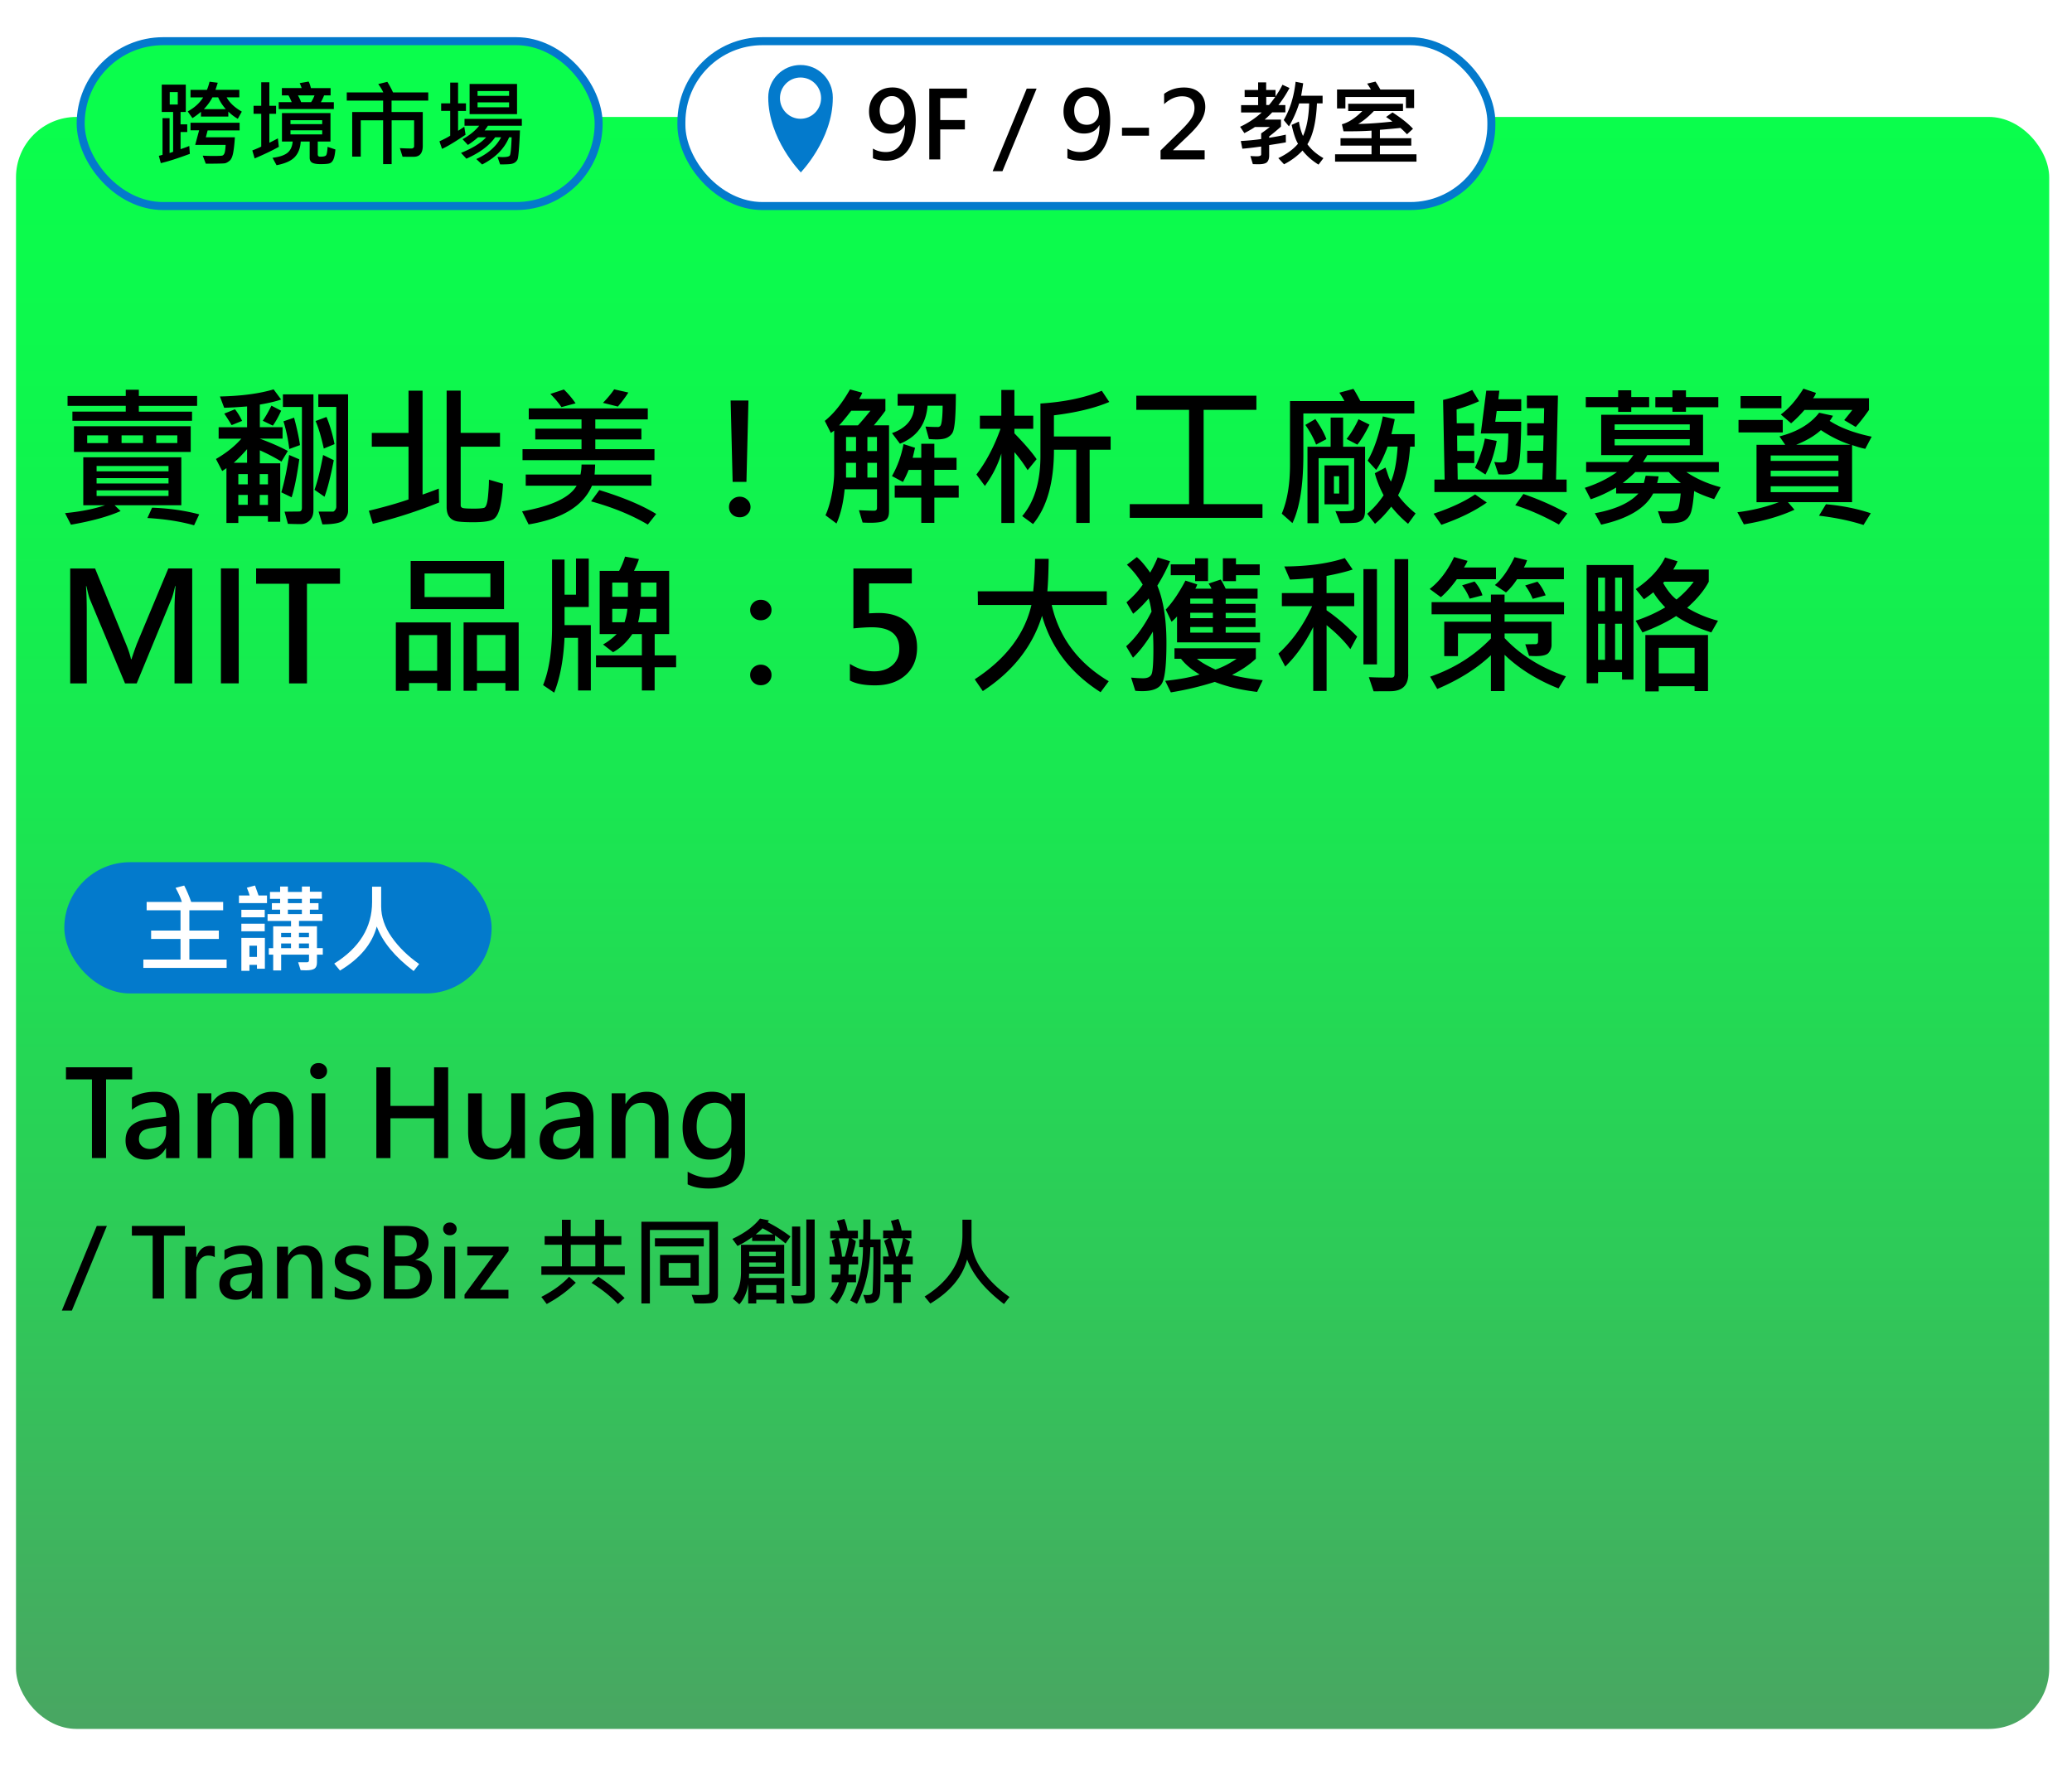 <svg id="_圖層_3" xmlns="http://www.w3.org/2000/svg" viewBox="0 0 518 441.31"><defs><linearGradient id="_未命名漸層_315" x1="254.15" y1="25.24" x2="254.15" y2="428.31" gradientUnits="userSpaceOnUse"><stop offset="0" stop-color="#0afe4c"/><stop offset=".18" stop-color="#0ef74d"/><stop offset=".43" stop-color="#1ae651"/><stop offset=".71" stop-color="#2eca58"/><stop offset="1" stop-color="#49a662"/></linearGradient><filter id="drop-shadow-5" filterUnits="userSpaceOnUse"><feOffset dx="4" dy="4"/><feGaussianBlur result="blur" stdDeviation="2"/><feFlood flood-color="#000" flood-opacity=".4"/><feComposite in2="blur" operator="in"/><feComposite in="SourceGraphic"/></filter><style>.cls-1{fill:#037acc}.cls-1,.cls-3,.cls-4{stroke-width:0}.cls-4{fill:#fff}</style></defs><g style="filter:url(#drop-shadow-5)"><rect y="25.24" width="508.3" height="403.07" rx="15.1" ry="15.1" style="fill:url(#_未命名漸層_315);stroke-width:0"/><rect x="166.35" y="6.3" width="202.49" height="41.22" rx="20.27" ry="20.27" style="fill:#fff;stroke:#037acc;stroke-miterlimit:10;stroke-width:2px"/><path class="cls-3" d="M214.23 33.15c.98.58 2.05.87 3.21.87 1.55 0 2.74-.59 3.57-1.76.83-1.17 1.25-2.82 1.25-4.94-.02 0-.04 0-.06-.01-.77 1.39-2.04 2.08-3.82 2.08-1.5 0-2.73-.52-3.69-1.57s-1.43-2.35-1.43-3.92c0-1.77.54-3.22 1.63-4.34 1.09-1.13 2.5-1.69 4.25-1.69 1.84 0 3.26.71 4.27 2.13 1.01 1.42 1.52 3.43 1.52 6.04 0 3.17-.64 5.65-1.91 7.45-1.27 1.79-3.09 2.69-5.47 2.69-1.27 0-2.38-.21-3.32-.62v-2.4Zm1.7-9.55c0 1.1.28 1.97.84 2.62.56.65 1.34.98 2.33.98.86 0 1.58-.3 2.15-.89.58-.59.86-1.32.86-2.18 0-1.14-.28-2.1-.85-2.9s-1.33-1.2-2.29-1.2c-.89 0-1.62.35-2.19 1.04-.57.69-.85 1.54-.85 2.54Zm21.81-3.08h-6.68v5.5h6.16v2.34h-6.16v7.51h-2.74V18.16h9.42v2.36Zm17.41-2.36-8.54 20.65h-2.45l8.52-20.65h2.47Zm7.7 14.99c.98.58 2.05.87 3.21.87 1.55 0 2.74-.59 3.57-1.76.83-1.17 1.25-2.82 1.25-4.94-.02 0-.04 0-.06-.01-.77 1.39-2.04 2.08-3.82 2.08-1.5 0-2.73-.52-3.69-1.57s-1.43-2.35-1.43-3.92c0-1.77.54-3.22 1.63-4.34 1.09-1.13 2.5-1.69 4.25-1.69 1.84 0 3.26.71 4.27 2.13 1.01 1.42 1.52 3.43 1.52 6.04 0 3.17-.64 5.65-1.91 7.45-1.27 1.79-3.09 2.69-5.47 2.69-1.27 0-2.38-.21-3.32-.62v-2.4Zm1.7-9.55c0 1.1.28 1.97.84 2.62.56.65 1.34.98 2.33.98.86 0 1.58-.3 2.15-.89.58-.59.86-1.32.86-2.18 0-1.14-.28-2.1-.85-2.9s-1.33-1.2-2.29-1.2c-.89 0-1.62.35-2.19 1.04-.57.69-.85 1.54-.85 2.54Zm18.7 6.33h-6.75v-1.99h6.75v1.99Zm13.9 5.94h-11.01v-2.24l5.13-5.05c1.14-1.12 1.99-2.09 2.53-2.9.54-.82.82-1.7.82-2.66 0-1.96-1.04-2.94-3.11-2.94-1.55 0-3.05.65-4.48 1.96v-2.58c1.44-1.05 3.09-1.58 4.96-1.58 1.62 0 2.92.43 3.88 1.3.96.87 1.45 2.05 1.45 3.55 0 1.08-.31 2.16-.91 3.23-.61 1.07-1.67 2.34-3.19 3.8l-3.93 3.75v.06h7.87v2.32Zm21.24-17.89c-.82 1.55-1.75 2.98-2.79 4.29h1.74v1.83h-3.3c-.37.42-.99 1.02-1.88 1.81h4.08v1.75a50.8 50.8 0 0 1-2.95 2.46v.33c1.5-.23 2.89-.49 4.16-.78l.02 1.92c-.72.15-2.11.37-4.18.69v2.6c0 .72-.17 1.27-.51 1.64-.34.37-1.07.55-2.18.55-.4 0-.86-.01-1.39-.03l-.61-2.03c.68.05 1.22.07 1.62.07.72 0 1.07-.16 1.07-.47v-1.97c-2.19.3-3.76.48-4.71.54l-.38-1.92c1.81-.1 3.5-.26 5.09-.49v-1.42c.81-.56 1.53-1.09 2.17-1.6h-3.73c-.53.39-1.41.9-2.64 1.54l-1.07-1.59c1.94-.89 3.75-2.08 5.41-3.58h-5.16v-1.83h4.26v-2.03h-3.37V18.5h3.37v-1.9h2.01v1.9h2.34v1.62c.79-1.17 1.37-2.15 1.73-2.93l1.76.81Zm-3.58 2.25h-2.25v2.03h.69c.4-.45.92-1.13 1.57-2.03Zm12.05 15.31-1.23 1.62c-1.65-1.02-2.98-2.2-4-3.52-1.27 1.36-2.8 2.5-4.62 3.44l-1.43-1.54c2.15-1.04 3.79-2.24 4.92-3.6-.59-.99-1.12-2.56-1.59-4.71l1.81-.83c.24 1.42.58 2.62 1.03 3.6.92-2.04 1.44-4.75 1.54-8.15h-2.5c-.62 1.99-1.47 3.9-2.55 5.74l-1.31-1.57c1.59-2.73 2.58-5.92 2.97-9.58l1.9.38c-.15 1.04-.32 2.08-.51 3.11h5.36v1.92h-1.41c-.21 4.6-1 8.01-2.39 10.21.96 1.34 2.3 2.5 4.02 3.49Zm23.26.87h-20.35v-1.83h9.11v-2.17h-7.75v-1.85h7.75v-1.9c-1.9.14-4.23.19-7 .17l-.4-1.76c1.64-.43 3.34-1.53 5.1-3.3h-3.53v-1.83h13.7v1.83h-7.28c-1.35 1.41-2.65 2.48-3.91 3.21 2.29-.02 5.14-.21 8.53-.58-.21-.21-.74-.59-1.57-1.15l1.61-1.14c2.3 1.49 4.01 2.86 5.12 4.09l-1.5 1.38a20.82 20.82 0 0 0-1.64-1.59c-1.68.18-3.39.33-5.13.47v2.1h7.84v1.85h-7.84v2.17h9.14v1.83Zm-.58-13.39h-2.06v-2.77h-15.13v2.86h-2.09v-4.73h8.48c-.37-.61-.69-1.1-.96-1.47l2.1-.51c.31.46.72 1.13 1.22 1.99h8.43v4.64Z"/><path class="cls-1" d="M204.2 20.34c0-4.47-3.61-8.09-8.07-8.09s-8.07 3.62-8.07 8.09c0 10.41 8.07 18.67 8.07 18.67v.17s8.07-8.26 8.07-18.67v-.17Z"/><ellipse class="cls-4" cx="196.13" cy="20.54" rx="5.14" ry="5.16"/><rect x="16.17" y="6.3" width="129.49" height="41.22" rx="20.61" ry="20.61" style="stroke:#037acc;stroke-miterlimit:10;stroke-width:2px;fill:#0afe4c"/><path class="cls-3" d="M43.46 34.47c-3.09 1.15-5.51 1.92-7.26 2.32l-.49-1.83c.26-.05.56-.14.92-.25v-9.16h1.76v8.71c.49-.15.79-.25.89-.31V24h-2.84v-6.84h6.01V24h-1.31v3.09h1.67v1.92h-1.67v4.29c.73-.24 1.46-.5 2.18-.8l.14 1.97Zm-3.02-12.34v-3.1h-2.01v3.1h2.01Zm16.02 1.77-1.01 1.81c-.85-.49-1.64-1.09-2.37-1.81v1.25h-6.84v-1.19c-.79.66-1.5 1.19-2.13 1.57l-1.18-1.67c1.7-.93 2.99-2.1 3.86-3.51h-3.16v-1.88h4.09c.22-.46.45-1.14.67-2.04l2.05.26c-.21.67-.4 1.26-.57 1.77h5.96v1.88h-3.17c.71 1.33 1.97 2.51 3.77 3.56Zm-.56 4.71h-7.99l-.45 1.71h7.26c-.08 1.36-.21 2.59-.39 3.69-.19 1.1-.5 1.83-.93 2.18s-.81.56-1.13.63c-.32.07-1.93.11-4.82.11l-.77-2.01c.81.05 1.65.08 2.54.08 1.33 0 2.1-.03 2.33-.09s.41-.24.55-.55.25-1.02.31-2.13H44.8l.98-3.64h-2.15v-1.9H55.9v1.9Zm-3.46-5.32c-.87-1.02-1.5-2-1.9-2.95h-1.43c-.51.99-1.22 1.97-2.14 2.95h5.46Zm13.27 9.43c-1.91 1.04-3.92 2-6.05 2.89l-.58-1.99c1.01-.4 1.76-.72 2.23-.96v-8.21h-1.92v-2h1.92v-5.88h2.03v5.88h1.68v2h-1.68v7.25c.72-.36 1.43-.72 2.13-1.1l.24 2.12Zm14.14.67c-.1 1.11-.26 1.92-.47 2.41-.21.5-.5.83-.85.99-.35.17-1.15.25-2.4.25-.94 0-1.62-.12-2.06-.35-.43-.23-.65-.65-.65-1.25v-4.05h-2.24c-.1 1.65-.6 2.94-1.5 3.89-.9.95-2.42 1.62-4.54 2.03l-1.01-1.85c1.76-.22 3.01-.65 3.76-1.27s1.17-1.56 1.28-2.8h-2.68v-7.12h12.13v7.12h-3.18v3.2c0 .4.21.59.63.59.77 0 1.25-.11 1.44-.34.19-.22.32-.93.39-2.12l1.94.65Zm-.4-10.12H65.68v-1.73h3.25c-.27-.66-.54-1.23-.81-1.69h-1.65v-1.83h4.94a8.4 8.4 0 0 0-.49-1.23l2.23-.4c.18.29.38.83.58 1.64h4.92v1.83h-1.63c-.2.53-.47 1.1-.8 1.69h3.24v1.73Zm-2.9 3.77v-.98h-7.93v.98h7.93Zm0 2.57v-1.03h-7.93v1.03h7.93Zm-1.92-9.76h-4.15c.27.44.54 1.01.8 1.69h2.5c.36-.56.64-1.12.85-1.69Zm28.42 1.3h-9.16v2.86h7.8v8.45c0 1.83-.75 2.74-2.24 2.74-1.34 0-2.28 0-2.81-.02l-.67-2.14c1.05.06 2.04.09 2.95.09.13 0 .26-.05.4-.15.14-.1.21-.22.21-.36v-6.53h-5.62v10.95h-2.13V26.09h-5.59v9.07h-2.14V24.01h7.73v-2.86h-9.09v-2.04h9.14c-.32-.69-.74-1.38-1.27-2.09l2.27-.56c.5.78.97 1.66 1.43 2.65h8.8v2.04Zm9.44 2.59h-1.97v4.96c.29-.16.81-.5 1.55-1.01l.32 2.01c-2.75 1.84-4.71 3.02-5.88 3.52l-.65-1.88c1.23-.57 2.13-1.04 2.69-1.41v-6.21h-2.26v-1.88h2.26v-5.19h1.97v5.19h1.97v1.88Zm13.96 3.7h-8.47c-.34.53-.62.91-.82 1.17h8.83c-.06 1.71-.15 3.27-.26 4.69-.11 1.42-.22 2.26-.33 2.52-.11.26-.29.5-.54.71-.25.21-.59.36-1.02.45-.43.09-1.37.13-2.81.13l-.65-1.88c.42.03.85.05 1.28.05.98 0 1.57-.12 1.78-.38.21-.26.37-1.79.47-4.58h-.63c-1.17 2.84-3.42 5.11-6.75 6.81l-1.45-1.36c2.96-1.36 5.02-3.18 6.2-5.45h-1.48c-1.48 2.09-3.88 3.88-7.2 5.36l-1.34-1.45c2.92-1.19 5.01-2.49 6.28-3.91h-2.01c-.91.78-1.77 1.42-2.56 1.92l-1.33-1.43c1.75-.97 3.13-2.09 4.16-3.37h-3.67v-1.71h14.33v1.71Zm-1.19-2.9H113.4v-7.55h11.86v7.55Zm-1.99-4.57v-1.21h-7.88v1.21h7.88Zm0 2.86V21.6h-7.88v1.23h7.88Z"/></g><path class="cls-3" d="M45.33 126.34H28.65l1.5 1.45c-3.08 1.37-7.22 2.51-12.41 3.41l-1.48-2.89c3.9-.38 7.23-1.04 10-1.97h-5.44v-12h24.51v12Zm3.95-24.86H34.71v1.45h13.3v2.28H18.1v-2.28h13.34v-1.45H16.89v-2.47h14.55v-1.56h3.27v1.56h14.57v2.47ZM47.68 113H18.49v-6.42h29.19V113Zm-20.67-2.21v-1.93H21.8v1.93h5.21Zm15.12 7.07v-1.34H24.15v1.34h17.98Zm0 3.04v-1.34H24.15v1.34h17.98Zm0 3.12v-1.41H24.15v1.41h17.98Zm-6.38-13.23v-1.93h-5.36v1.93h5.36Zm14.05 17.83-1.28 2.73c-3.39-.96-7.28-1.57-11.67-1.82l1.17-2.58c4.25.15 8.18.71 11.78 1.67Zm-5.47-17.83v-1.93h-5.27v1.93h5.27Zm27.63 1.98-1.6 2.65a46.81 46.81 0 0 0-5.4-2.82v3.25h5.1v14.62h-3.08v-1.41h-7.4v1.71h-2.97v-13.71c-.51.36-.86.6-1.06.72l-1.56-3.01c2.63-1.53 4.75-3.23 6.35-5.08h-5.68v-2.86h7.11v-5.2c-2.39.19-4.3.3-5.73.33l-1.06-2.82c5.42-.12 9.89-.72 13.42-1.78l1.89 2.54c-1.36.47-3.14.89-5.33 1.26v5.66h5.68v2.86h-5.71c2.66.98 5 2 7.03 3.08Zm-11.43-7.53-2.62 1.06c-.71-1.16-1.32-2.12-1.84-2.88l2.67-1.08c.63.77 1.22 1.73 1.78 2.89Zm1.24 10.48v-3.41c-1.1 1.26-2.21 2.4-3.34 3.41h3.34Zm.17 5.4v-2.58h-2.36v2.58h2.36Zm0 5.1v-2.47h-2.36v2.47h2.36Zm5.05-5.1v-2.58h-2.06v2.58h2.06Zm0 5.14v-2.5h-2.06v2.5h2.06Zm3.3-23.56c-.69 1.53-1.39 2.78-2.08 3.73l-2.52-1.22c.67-.95 1.39-2.21 2.17-3.77l2.43 1.26Zm4.53 12.15c-.57 4.14-1.21 7.31-1.91 9.5l-2.58-1.24c.79-2.71 1.44-5.83 1.95-9.35l2.54 1.09Zm3.53 12.86c0 .99-.31 1.79-.92 2.41-.61.62-1.38.93-2.31.93-.85 0-1.91-.02-3.15-.07l-.83-3.04 3.62-.04c.48 0 .72-.3.72-.91v-25.23h-4.75v-3.15h7.63v29.11Zm-3.34-16.42-2.69.98c-.28-2.39-.77-4.69-1.45-6.92l2.65-.91c.69 2.55 1.19 4.83 1.48 6.85Zm8.44 3.77c-.78 4.04-1.55 7.09-2.32 9.15l-2.5-1.74c.77-2.14 1.48-5.04 2.15-8.7l2.67 1.3Zm.19-4.01-2.69 1.11c-.67-3.02-1.35-5.31-2.06-6.88l2.73-1.02c.79 1.86 1.47 4.12 2.02 6.79Zm3.38 16.7c0 .82-.35 1.58-1.05 2.28-.7.71-2.49 1.07-5.37 1.09l-.95-3.19h3.58c.17 0 .36-.13.55-.4.19-.27.29-.53.29-.79v-24.99h-4.49V98.6h7.44v29.15Zm22.75-2.1c-5.46 2.2-10.98 3.98-16.57 5.33l-.98-3.27c3.82-.92 7.12-1.86 9.91-2.82V111.7h-9.18v-3.45h9.18V97.69h3.51v25.98c1.06-.36 2.42-.86 4.06-1.5l.07 3.49Zm15.98-4.68c-.09 2.05-.31 3.92-.67 5.58-.36 1.67-.93 2.76-1.71 3.27-.78.51-2.47.76-5.08.76-1.62 0-2.88-.06-3.79-.18-.9-.12-1.6-.47-2.1-1.07-.5-.59-.74-1.45-.74-2.56V97.68h3.51v10.56H125v3.45h-9.83v14.68c0 .28.14.49.42.62s1.26.19 2.96.19c1.09 0 1.89-.06 2.41-.18s.86-1.04 1.03-2.77c.17-1.73.25-3.16.25-4.29l3.51 1.02Zm37.11.47H148c-2.19 5.08-7.47 8.31-15.85 9.69l-1.63-3.27c7.37-1.3 11.92-3.44 13.64-6.42h-12.73v-2.78h13.69c.17-.8.26-1.64.26-2.5h3.41c-.04 1-.09 1.84-.15 2.5h14.21v2.78Zm.76-6.38h-32.99v-2.75h14.75v-2.43h-11.56v-2.69h11.56v-2.32h-13.19v-2.75h29.76v2.75h-13.12v2.32h11.52v2.69h-11.52v2.43h14.79v2.75Zm-19.72-14.21-3.53.95c-.83-1.19-1.76-2.29-2.78-3.3l3.38-1.11a22.15 22.15 0 0 1 2.93 3.47Zm20.15 27.67-2.1 2.65c-3.98-2.36-8.71-4.3-14.18-5.81l2.06-2.82c5.99 1.83 10.72 3.82 14.21 5.97Zm-6.96-30.37c-.71 1.13-1.58 2.29-2.62 3.51l-3.73-.93c1.2-1.24 2.13-2.36 2.8-3.38l3.54.8Zm27.85 26.05c.73 0 1.36.25 1.89.75.53.5.8 1.11.8 1.83s-.26 1.31-.78 1.81-1.16.75-1.91.75-1.41-.24-1.92-.73-.77-1.1-.77-1.83.26-1.34.79-1.84a2.7 2.7 0 0 1 1.9-.74Zm2.17-24.05-.5 20.35h-3.45l-.5-20.35h4.45Zm35.14 27.82c0 1.06-.33 1.79-.99 2.17-.66.38-1.88.58-3.66.58-.67 0-1.32-.02-1.95-.06l-.91-3.08c2.04.09 3.31.13 3.82.13.46 0 .69-.24.69-.72v-4.64h-8.09c-.33 3.43-1.01 6.28-2.04 8.55l-2.75-2.06c.63-1.36 1.15-3.08 1.56-5.15s.61-3.92.61-5.54v-10.48c-.41.31-.69.5-.83.58l-1.52-3.01c2.25-1.79 4.35-4.42 6.31-7.87l3.08.83c-.25.59-.51 1.11-.8 1.56h6.57v2.93c-.89 1.24-1.86 2.46-2.89 3.66h3.8v21.62Zm-4.64-25.27h-4.79c-1.34 1.72-2.35 2.94-3.04 3.66h4.71c.78-.83 1.82-2.05 3.12-3.66Zm-3.6 10.08v-3.51h-2.5v3.51h2.5Zm0 6.64v-3.69h-2.5v3.69h2.5Zm5.23-6.64v-3.51h-2.39v3.51h2.39Zm0 6.64v-3.69h-2.39v3.69h2.39Zm19.72-20.93c0 2.71-.07 4.88-.2 6.52-.14 1.64-.35 2.71-.64 3.21-.29.5-.73.9-1.32 1.2-.59.3-1.46.45-2.61.45-.63 0-1.28-.03-1.95-.09l-.87-3.12c.99.07 2.03.11 3.12.11.21 0 .41-.09.59-.27s.33-.76.43-1.74c.1-.98.15-2.09.15-3.31h-3.77c-.38 4.64-2.68 7.81-6.9 9.5L223 108.3c3.62-1.27 5.49-3.56 5.58-6.85h-4.17V98.5h14.55Zm.72 25.94h-6.09v6.31h-3.27v-6.31h-6.64v-3.02h6.64v-3.92h-3.15c-.4.98-.87 1.99-1.43 3.02l-2.75-1.47c1.39-2.44 2.35-5.1 2.89-8l2.88.93-.59 2.5h2.15v-3.51h3.27v3.51h5.55v3.01h-5.55v3.92h6.09v3.02Zm19.48-9.62-2.25 2.75c-1.08-1.72-2.18-3.22-3.3-4.49v17.7h-3.27V113.4c-.89 2.89-2.26 5.6-4.12 8.11l-2.12-2.86c2.41-3.13 4.42-6.94 6.03-11.43h-5.16v-3.27h5.36v-6.44h3.27v6.44h4.71v3.27h-4.71v1.13c2.62 2.7 4.47 4.85 5.55 6.46Zm18.5-2.36h-5.25v18.31h-3.34v-18.31h-5.58c0 8.18-1.74 14.37-5.23 18.59l-2.71-1.99c3.04-3.57 4.56-8.59 4.56-15.05v-13.1c5.99-.38 11.1-1.45 15.34-3.19l1.87 2.8c-3.6 1.53-8.21 2.65-13.84 3.34v5.29h14.18v3.3Zm37.96 17.04h-33.18v-3.43h14.83v-23.58h-13.19v-3.54h30.02v3.54h-13.19v23.58h14.71v3.43Zm37.96-26.11h-27.74v10.33c0 7.61-.91 13.3-2.73 17.09l-2.67-2.36c1.37-3.23 2.06-7.3 2.06-12.23v-15.92h13.6c-.22-.49-.64-1.19-1.26-2.1l3.51-.95c.38.53.96 1.55 1.74 3.04h13.49v3.08Zm-21.97 6.42-2.58 1.37c-.67-1.67-1.56-3.31-2.69-4.92l2.5-1.47c1.27 1.84 2.2 3.51 2.76 5.01Zm9.65 17.91c0 1.08-.23 1.82-.68 2.24-.45.41-.97.66-1.55.74-.58.08-1.9.12-3.95.12l-1.22-3.02c.74.04 1.39.06 1.93.06 1.09 0 1.82-.06 2.19-.17s.56-.35.56-.72v-12.39h-8.89v16.25h-2.78v-19.11h5.79v-7.29h3.12v7.29h5.49v16.01Zm-4.1-1.61h-6.03v-9.72h6.03v9.72Zm-2.36-2.69v-4.32h-1.32v4.32h1.32Zm7.57-17.22c-1.11 2.25-2.13 3.92-3.04 4.99l-2.69-1.41c1.1-1.37 2.1-3.02 2.99-4.94l2.75 1.35Zm11.54 22.19-1.89 2.6a29.49 29.49 0 0 1-4.21-4.3c-1.35 1.74-2.7 3.18-4.06 4.3l-1.95-2.52c1.53-1.27 2.9-2.81 4.1-4.62-1.04-2-1.77-3.84-2.19-5.51l2.65-1.41c.12.27.32.82.58 1.65.27.83.53 1.44.79 1.84.89-2.03 1.45-4.94 1.67-8.74h-2.5c-.94 2.52-1.89 4.47-2.86 5.83l-2.13-2.32c1.53-2.57 2.8-6.26 3.8-11.06l2.97.69c-.05.41-.33 1.66-.83 3.75h5.81v3.12h-1.13c-.33 5-1.34 9.05-3.01 12.17 1.09 1.53 2.55 3.05 4.4 4.55Zm17.8-2.73c-2.98 2.12-6.77 3.98-11.36 5.58l-1.95-2.78c4.22-1.4 7.68-3.01 10.37-4.82l2.93 2.02Zm19.95-2.62H358.6v-3.12h2.56l-.39-19.91c2.5-.57 4.93-1.4 7.29-2.49l1.71 2.82c-1.61.74-3.48 1.43-5.62 2.06l.04 3.45h4.34v3.08h-4.25l.04 3.84h4.25v3.02h-4.21l.07 4.12h21.15l.17-4.12h-3.95v-3.06h3.99l.11-3.84h-4.1v-3.04h4.17l.07-3.77h-4.32v-3.15h7.77l-.48 20.99h2.65v3.12Zm-17.48-12.78c-.58 3.19-1.52 5.99-2.82 8.41l-2.62-1.71c1.22-2.54 2.05-4.97 2.47-7.29l2.97.59Zm6.12-7.48h-6.12l-.37 2.69h6.49c0 2.12-.07 4.45-.2 7.01-.14 2.56-.39 4.12-.76 4.69s-.84.97-1.4 1.22c-.56.25-1.67.33-3.33.24l-1.04-3.12c.49.09 1.01.13 1.56.13.62 0 1.01-.06 1.18-.18s.28-.25.33-.4.14-.97.26-2.46.18-2.89.18-4.2h-6.88l1.37-10.71h3.27l-.26 2.15h5.73v2.93Zm11.54 25.61-2.12 2.78c-3.64-2.05-7.27-3.66-10.91-4.82l2.04-2.82c3.91 1.35 7.57 2.97 10.98 4.86Zm38.32-6.54-1.63 2.97c-2.08-.68-3.74-1.35-4.99-2.02-.22 2.76-.51 4.59-.85 5.48-.35.9-.89 1.55-1.64 1.96-.75.41-1.97.61-3.66.61-.69 0-1.32-.02-1.89-.07l-1.02-2.95c.92.05 1.72.07 2.41.07 1.39 0 2.23-.19 2.53-.57.3-.38.55-1.69.75-3.92h-6.88c-1.95 3.7-6.28 6.3-12.99 7.79l-1.6-2.86c5.11-.93 8.75-2.57 10.91-4.94h-5.58v-1.48c-2.2 1.29-4.32 2.26-6.35 2.93l-1.48-2.86c3.09-.99 5.78-2.31 8.05-3.95h-7.72v-2.5h10.45c.48-.52.94-1.1 1.37-1.74h-8.05v-10.08h25.46v10.08h-13.93c-.33.61-.69 1.19-1.08 1.74h18.96v2.5h-8.13c2.46 1.67 5.33 2.94 8.59 3.8Zm-17.87-20.02h-4.47v1.17h-3.28v-1.17h-8.09v-2.54h8.09v-1.69h3.28v1.69h4.47v2.54Zm10.15 5.7v-1.41h-18.78v1.41h18.78Zm0 3.84v-1.56h-18.78v1.56h18.78Zm-2.21 9.43c-1.22-.95-2.23-1.87-3.01-2.75h-8.39c-.8.8-1.86 1.72-3.15 2.75h5.29l.45-1.84 3.23.17c-.06.51-.19 1.06-.37 1.67h5.96Zm9.35-18.96h-8.09v1.13h-3.38v-1.13h-4.27v-2.54h4.27V97.6h3.38v1.69h8.09v2.54Zm38.34 7.36-1.6 3.04c-.98-.2-2.08-.51-3.3-.95v14.29h-16.03l1.63 1.89c-3.58 1.65-7.79 2.86-12.65 3.66l-1.63-3.04a44.76 44.76 0 0 0 10.37-2.5h-5.58v-14.36h7.18l-1.45-2.1c4.44-1.13 7.75-3.1 9.93-5.92l3.45.76c-.37.68-.65 1.11-.83 1.28 2.7 1.74 6.2 3.06 10.52 3.95Zm-22.23-1.06h-11.06v-3.12h11.06v3.12Zm-.33-6.05h-10.22v-3.04h10.22v3.04Zm14.25 13.16v-1.34h-16.94v1.34h16.94Zm0 3.88v-1.41h-16.94v1.41h16.94Zm0 3.95v-1.48h-16.94v1.48h16.94Zm7.64-20.56c-1.18 1.68-2.28 3.1-3.32 4.25l-2.88-1.71c.32-.37 1-1.22 2.04-2.54h-11.97c-1.16 1.34-2.28 2.45-3.34 3.34l-2.58-2.21c1.97-1.42 3.85-3.57 5.66-6.46l3.12 1.06c-.11.43-.35.88-.72 1.34h13.99v2.93Zm-4.6 8.7c-2.55-.83-5.02-2.05-7.42-3.66-1.58 1.44-3.64 2.65-6.18 3.66h13.6Zm5.05 17.13-1.82 2.93c-3.32-1.06-7.03-1.84-11.13-2.32l1.74-2.86c4.01.35 7.74 1.09 11.21 2.25ZM43.63 170.88v-18.55c0-1.62.09-3.54.26-5.77h-.11c-.37 1.6-.66 2.64-.87 3.14l-8.74 21.19h-2.91l-8.78-21.02c-.22-.53-.51-1.63-.87-3.3h-.11c.12 1.73.19 3.82.19 6.27v18.05h-4.14v-28.74h6.22l7.77 18.98c.61 1.48 1.01 2.72 1.21 3.69h.13c.23-.78.67-2.03 1.3-3.75l7.9-18.93h5.97v28.74h-4.42Zm16.05-25.11v25.1h-4.45v-28.74h4.45v3.64Zm25.32.19h-8.26v24.92h-4.47v-24.92h-8.24v-3.82H85v3.82Zm27.67 26.77h-3.38v-1.93h-7.03v1.93h-3.3v-17.09h13.71v17.09Zm-3.38-5.01v-8.92h-7.03v8.92h7.03Zm16.72-15.42h-23.34v-12.02h23.34v12.02Zm-3.41-3.01v-5.9h-16.46v5.9h16.46Zm7.07 23.43h-3.32v-1.93h-7.11v1.93h-3.34v-17.09h13.77v17.09Zm-3.32-4.97v-8.96h-7.11v8.96h7.11Zm21.35 4.91h-3.19v-13.17h-3.38c-.25 5.43-1.11 10-2.58 13.71l-2.78-1.89c1.5-3.67 2.25-8.59 2.25-14.75v-16.64h3.12v8.78H144v-9.04h3.19v12.12h-6.05v4.53h6.57v16.37Zm21.32-5.81h-5.36v5.81h-3.19v-5.81H149v-2.97h11.47v-5.33h-2.39c-1.47 2.1-3.08 3.61-4.82 4.53l-2.5-1.93c1.15-.63 2.29-1.5 3.41-2.6h-4.25v-15.81h4.86c.62-1.15 1.11-2.34 1.48-3.56l3.47.61c-.22.74-.63 1.73-1.22 2.95h8.78v15.81h-3.62v5.33h5.36v2.97Zm-12.04-17.63v-3.54h-3.92v3.54h3.92Zm-.15 3.02h-3.77v3.36h3.08c.43-1.39.66-2.5.69-3.36Zm7.29 3.36v-3.36h-4.06c-.07 1.2-.25 2.32-.54 3.36h4.6Zm0-6.38v-3.54h-3.88v3.54h3.88Zm26.07.76c.77 0 1.41.25 1.92.74.51.5.77 1.09.77 1.8s-.26 1.34-.79 1.84-1.16.74-1.9.74-1.34-.25-1.86-.74c-.53-.49-.79-1.11-.79-1.84s.26-1.3.77-1.8c.51-.49 1.14-.74 1.88-.74Zm0 16.22c.74 0 1.38.25 1.9.74.53.5.79 1.11.79 1.84s-.26 1.34-.77 1.83-1.15.73-1.92.73-1.37-.25-1.88-.74c-.51-.49-.77-1.1-.77-1.82s.26-1.34.79-1.84c.53-.49 1.15-.74 1.86-.74Zm22.28-.2c1.98 1.25 4.01 1.87 6.09 1.87 1.86 0 3.36-.51 4.53-1.52 1.16-1.01 1.74-2.39 1.74-4.12 0-3.59-2.3-5.38-6.9-5.38-1.09 0-2.62.09-4.58.28v-14.99h14.6v3.75h-10.69v7.48c1.08-.06 1.89-.09 2.43-.09 2.94 0 5.28.76 7 2.28 1.72 1.52 2.58 3.64 2.58 6.35 0 2.88-.95 5.18-2.86 6.89s-4.45 2.57-7.63 2.57c-2.72 0-4.82-.4-6.31-1.21V166Zm64.72 4.34-2.04 2.75c-7.51-4.79-12.39-11.16-14.64-19.11-2.36 7.64-7.3 13.92-14.81 18.83l-2.02-2.95c7.76-5.06 12.48-11.26 14.18-18.59h-13.38l-.04-3.41h13.86c.27-2.66.43-5.37.46-8.13h3.41c-.04 3.3-.15 6.01-.33 8.13h14.86v3.41h-13.77c1.86 8.16 6.61 14.52 14.25 19.07Zm15.33-30.02c-.85 2.02-1.92 4.06-3.19 6.12 1.52 3.65 2.28 8.42 2.28 14.32 0 5.21-.34 8.52-1.03 9.94s-2.36 2.12-5.02 2.12c-.63 0-1.21-.03-1.74-.09l-1.04-3.3c1.11.11 2.11.17 2.99.17 1.08 0 1.77-.32 2.1-.97.32-.65.48-2.76.48-6.32 0-1.37-.04-2.83-.13-4.38-1.55 2.65-3.2 4.82-4.97 6.53l-1.71-2.86c2.35-2.08 4.47-4.97 6.35-8.67-.21-1.36-.45-2.46-.72-3.3-1.27 1.52-2.57 2.8-3.88 3.84l-1.67-2.86c1.78-1.55 3.14-3.02 4.06-4.43a23.786 23.786 0 0 0-3.95-4.97l2.47-1.91c.92.73 2.03 2.02 3.34 3.88.69-1.19 1.32-2.46 1.87-3.8l3.12.95Zm23.17 29.76-1.41 2.93c-4.01-.47-7.54-1.31-10.59-2.5a75.07 75.07 0 0 1-10.98 2.62l-1.41-2.89c3.59-.37 6.45-.9 8.59-1.6-2-1.2-3.55-2.5-4.64-3.92h-1.63v-2.62h20.34v2.62c-1.69 1.56-3.67 2.9-5.94 4.03 1.65.51 4.21.95 7.68 1.34Zm-.69-9.46h-20.74v-6.49c-.37.45-.83.89-1.37 1.34l-1.45-3.04c1.71-1.82 3.35-4.24 4.92-7.25l2.95.95c-.12.41-.28.76-.48 1.06h4.03c-.12-.35-.37-.77-.72-1.26l3.04-1.02c.41.63.82 1.39 1.24 2.28h7.98v2.5h-7.98v1.3h7.46v2.25h-7.46v1.35h7.46v2.21h-7.46v1.41h8.59v2.43Zm-12.99-21.02v5.71h-3.23v-1.48h-6.09v-2.71h6.09v-1.52h3.23Zm1.21 11.37v-1.3h-5.66v1.3h5.66Zm0 3.6v-1.35h-5.66v1.35h5.66Zm0 3.62v-1.41h-5.66v1.41h5.66Zm5.94 6.53h-9.93c.98.84 2.52 1.74 4.64 2.71 1.69-.56 3.46-1.46 5.29-2.71Zm5.77-20.89h-5.94v1.48h-3.27v-5.71h3.27v1.52h5.94v2.71Zm24.37 15.34-1.71 3.15c-1.5-2.02-3.48-4.01-5.94-5.99v16.44h-3.34v-15.99c-2.03 4.06-4.36 7.35-7 9.89l-1.71-3.23c3.49-3.18 6.3-7.13 8.44-11.86h-7.57v-3.28h7.83v-3.79c-1.6.19-3.53.32-5.81.41l-1.41-3.27c5.95-.04 10.99-.74 15.12-2.1l1.97 2.86c-1.66.56-3.83 1.09-6.53 1.6v4.29h6.92v3.28h-6.92v1.02c2.52 1.73 5.07 3.92 7.64 6.57Zm4.94 6.96h-3.38v-23.82h3.38v23.82Zm7.83 2.54c-.05 2.73-1.51 4.12-4.38 4.17l-4.29.02-1.19-3.54c1.22.07 3.13.11 5.71.11.48 0 .72-.28.72-.83v-28.8h3.41v28.87Zm21.92-23.83h-9.78c-1.22 1.73-2.55 3.23-3.99 4.49l-2.8-2.06c2.4-1.83 4.43-4.49 6.1-7.98l3.36.95c-.07.27-.37.83-.89 1.67h8v2.93Zm17.48 24.29-1.84 3.01c-5.31-2.09-9.8-4.89-13.49-8.41v9.07h-3.41v-8.96c-3.48 3.3-7.95 6.12-13.42 8.44l-1.78-3.08c5.94-2.02 11-5.2 15.2-9.54v-1.26h-8.24v5.66h-3.43v-8.61h11.67v-1.84H357.9v-3.04h14.83v-1.89h3.41v1.89H391v3.04h-14.86v1.84h11.75v5.81c0 .69-.23 1.33-.69 1.92-.46.59-1.52.88-3.19.88-.52 0-1.1-.02-1.74-.07l-.95-2.88 2.62-.04c.38 0 .58-.27.58-.8v-1.87h-8.37v1.15c3.96 4.24 9.07 7.43 15.33 9.57Zm-20.87-20.26-3.19.83c-.46-1.19-1.09-2.3-1.89-3.34l3.12-.95c.98 1.14 1.63 2.29 1.97 3.45Zm20.37-4.03h-11.71c-.79 1.25-1.71 2.35-2.76 3.3l-2.78-1.86c1.72-1.4 3.35-3.72 4.9-6.96l3.15.76c-.2.62-.46 1.22-.8 1.82h10v2.93Zm-4.56 4.03-3.23.87c-.57-1.34-1.2-2.45-1.89-3.34l3.08-.95c.82.93 1.5 2.07 2.04 3.41Zm21.96 21.06h-2.86v-1.87h-5.99v2.78h-2.86v-29.56h11.71v28.65Zm-7.11-17.11v-8.39h-1.74v8.39h1.74Zm0 12.17v-9.02h-1.74v9.02h1.74Zm4.25-12.17v-8.39h-1.74v8.39h1.74Zm0 12.17v-9.02h-1.74v9.02h1.74Zm23.99-9.78-1.67 2.93c-3.81-1.25-6.74-2.62-8.79-4.1-2.31 1.5-5.12 2.86-8.42 4.1l-1.71-2.93a36.64 36.64 0 0 0 7.4-3.34c-1.35-1.41-2.34-2.67-2.97-3.77-.75.61-1.54 1.19-2.36 1.74l-2.04-2.54c3.51-2.4 5.96-5.03 7.33-7.9l3.12.95c-.36.8-.72 1.49-1.09 2.06h8.89v3.04c-1.1 2.13-2.9 4.3-5.4 6.53 2.42 1.46 5 2.54 7.72 3.23ZM427 172.8h-3.36v-1.21h-8.96v1.3h-3.34v-14.1H427v14.01Zm-3.36-4.43v-6.38h-8.96v6.38h8.96Zm-.22-22.92h-7.33l-.32.3c1.05 1.87 2.17 3.25 3.36 4.16 1.71-1.4 3.14-2.88 4.29-4.45ZM33.04 269.9h-6.52v19.67h-3.53V269.9h-6.5v-3.02h16.55v3.02Zm-.06 4.56c1.65-.98 3.56-1.46 5.73-1.46 4.09 0 6.14 2.11 6.14 6.34v10.24h-3.34v-2.46h-.07c-1.1 1.89-2.74 2.84-4.92 2.84-1.59 0-2.84-.43-3.76-1.29s-1.37-2.02-1.37-3.47c0-3.05 1.81-4.82 5.43-5.33l4.7-.64c0-2.41-1.06-3.62-3.18-3.62-1.94 0-3.73.63-5.36 1.89v-3.03Zm4.97 7.59c-1.17.16-2 .45-2.48.89s-.73 1.08-.73 1.93c0 .71.26 1.3.78 1.75s1.18.68 1.99.68c1.15 0 2.11-.41 2.87-1.22s1.14-1.84 1.14-3.08v-1.44l-3.57.48Zm35.42 7.53h-3.44v-9.29c0-1.6-.26-2.76-.78-3.47s-1.34-1.07-2.48-1.07c-.98 0-1.82.45-2.52 1.35s-1.05 2-1.05 3.3v9.18h-3.43v-9.52c0-2.87-1.1-4.31-3.3-4.31-1.02 0-1.86.43-2.53 1.3s-1 1.99-1 3.37v9.16H49.4v-16.2h3.44v2.55h.07c1.16-1.95 2.86-2.93 5.1-2.93s3.81 1.08 4.61 3.24c1.21-2.16 3.02-3.24 5.42-3.24 3.54 0 5.32 2.19 5.32 6.58v10Zm4.18-21.77c0-.58.2-1.05.59-1.43s.9-.56 1.5-.56 1.1.19 1.51.56.62.85.62 1.43-.21 1.05-.62 1.43-.91.56-1.51.56-1.09-.19-1.49-.57-.6-.85-.6-1.42Zm.34 21.77v-16.2h3.44v16.2h-3.44Zm34.15 0h-3.52v-9.96H97.61v9.96h-3.52v-22.69h3.52v9.64h10.91v-9.64h3.52v22.69Zm19.2 0h-3.43v-2.53h-.07c-1.12 1.94-2.78 2.92-4.98 2.92-3.82 0-5.73-2.29-5.73-6.87v-9.71h3.43v9.29c0 3.03 1.16 4.54 3.49 4.54 1.13 0 2.06-.42 2.78-1.25s1.08-1.92 1.08-3.27v-9.32h3.43v16.2Zm5.26-15.12c1.65-.98 3.56-1.46 5.73-1.46 4.09 0 6.14 2.11 6.14 6.34v10.24h-3.34v-2.46h-.07c-1.1 1.89-2.74 2.84-4.92 2.84-1.59 0-2.84-.43-3.76-1.29s-1.37-2.02-1.37-3.47c0-3.05 1.81-4.82 5.43-5.33l4.7-.64c0-2.41-1.06-3.62-3.18-3.62-1.94 0-3.73.63-5.36 1.89v-3.03Zm4.97 7.59c-1.17.16-2 .45-2.48.89s-.73 1.08-.73 1.93c0 .71.26 1.3.78 1.75s1.18.68 1.99.68c1.15 0 2.11-.41 2.87-1.22s1.14-1.84 1.14-3.08v-1.44l-3.57.48Zm25.67 7.53h-3.43v-9.16c0-3.12-1.13-4.67-3.4-4.67-1.14 0-2.09.43-2.83 1.3s-1.12 1.96-1.12 3.29v9.24h-3.44v-16.2h3.44v2.65h.07c1.2-2.02 2.96-3.03 5.27-3.03 3.62 0 5.43 2.23 5.43 6.68v9.9Zm19.12-1.5c0 6.07-3.04 9.11-9.11 9.11-2.06 0-3.81-.35-5.24-1.05v-3.16c1.78 1 3.5 1.49 5.17 1.49 3.83 0 5.74-1.96 5.74-5.87v-1.61h-.06c-1.19 1.98-2.98 2.97-5.38 2.97-2.03 0-3.66-.73-4.89-2.18s-1.84-3.39-1.84-5.81c0-2.73.67-4.91 2.01-6.54s3.13-2.44 5.37-2.44c2.12 0 3.69.83 4.72 2.5h.06v-2.12h3.44v14.71Zm-3.41-8c0-1.2-.4-2.22-1.19-3.07s-1.77-1.27-2.93-1.27c-1.42 0-2.53.53-3.35 1.6s-1.22 2.55-1.22 4.45c0 1.64.39 2.95 1.17 3.93s1.81 1.47 3.09 1.47 2.36-.48 3.19-1.45 1.24-2.19 1.24-3.66v-2.01ZM26.72 306.55l-8.75 21.16h-2.51l8.73-21.16h2.53Zm19.48 2.41h-5.21v15.74h-2.82v-15.74h-5.2v-2.41h13.24v2.41Zm7.49 5.4c-.41-.27-.95-.4-1.62-.4-.89 0-1.61.39-2.16 1.17s-.83 1.82-.83 3.11v6.46h-2.75v-12.96h2.75v2.58h.06c.64-1.87 1.77-2.8 3.4-2.8.48 0 .87.05 1.15.16v2.68Zm2.43-1.75c1.32-.78 2.85-1.17 4.58-1.17 3.27 0 4.91 1.69 4.91 5.07v8.19h-2.67v-1.97h-.06c-.88 1.52-2.2 2.27-3.94 2.27-1.27 0-2.28-.34-3.01-1.03s-1.1-1.61-1.1-2.78c0-2.44 1.45-3.86 4.35-4.27l3.76-.52c0-1.93-.85-2.89-2.54-2.89-1.55 0-2.98.5-4.29 1.51v-2.43Zm3.97 6.07c-.94.12-1.6.36-1.99.71s-.58.87-.58 1.55c0 .57.21 1.04.62 1.4s.95.54 1.59.54c.92 0 1.69-.33 2.3-.98s.91-1.47.91-2.47v-1.15l-2.86.39Zm20.54 6.02h-2.74v-7.32c0-2.49-.91-3.74-2.72-3.74-.91 0-1.67.35-2.27 1.04s-.9 1.57-.9 2.63v7.39h-2.75v-12.96H72v2.12h.06c.96-1.62 2.37-2.43 4.22-2.43 2.9 0 4.35 1.78 4.35 5.34v7.92Zm3.04-3.01c1.21.82 2.47 1.23 3.77 1.23 1.72 0 2.58-.53 2.58-1.59 0-.45-.18-.81-.54-1.1s-1.17-.66-2.43-1.13c-1.32-.51-2.21-1.05-2.67-1.62s-.69-1.29-.69-2.16c0-1.2.5-2.14 1.5-2.84s2.24-1.04 3.71-1.04c1.13 0 2.19.19 3.18.56v2.44c-.98-.61-2.09-.91-3.3-.91-.7 0-1.26.14-1.69.43s-.64.67-.64 1.14.16.82.47 1.09 1.04.62 2.19 1.05c1.41.52 2.37 1.06 2.88 1.65s.77 1.31.77 2.17c0 1.23-.5 2.19-1.5 2.89S88.95 325 87.32 325c-1.39 0-2.61-.24-3.64-.73v-2.59Zm12.27 3.01v-18.15h5.67c1.71 0 3.06.38 4.05 1.14s1.48 1.78 1.48 3.06c0 1-.3 1.88-.9 2.64s-1.39 1.29-2.38 1.59v.05c1.23.14 2.23.61 2.98 1.39s1.13 1.79 1.13 3c0 1.58-.56 2.85-1.69 3.83s-2.62 1.46-4.47 1.46h-5.87Zm2.81-15.84v5.31h2.04c1.07 0 1.9-.26 2.5-.77s.89-1.22.89-2.12c0-1.61-1.1-2.41-3.3-2.41h-2.12Zm0 7.63v5.91h2.65c1.15 0 2.04-.27 2.67-.8s.95-1.27.95-2.21c0-1.93-1.3-2.89-3.9-2.89h-2.37Zm12.04-9.21c0-.46.16-.84.47-1.14s.72-.45 1.2-.45.88.15 1.21.45.49.68.49 1.14-.16.84-.49 1.14-.73.45-1.21.45-.88-.15-1.2-.46-.48-.68-.48-1.14Zm.27 17.41v-12.96h2.75v12.96h-2.75Zm16.06.01h-10.99v-1l7.25-9.79h-6.56v-2.18h10.32v1.08l-7.14 9.7h7.11v2.18Zm29.08-5.93h-20.86v-2.11h5.14v-5.4h-4.32v-2.16h4.32V305h2.2v4.1h6.14v-4.12h2.21v4.12h4.31v2.16h-4.31v5.4h5.16v2.11Zm-12.25 1.97c-2.05 2.05-4.47 3.82-7.27 5.33l-1.35-1.78c2.95-1.52 5.26-3.2 6.94-5.04l1.68 1.49Zm4.88-4.08v-5.4h-6.14v5.4h6.14Zm7.32 7.92-1.68 1.49c-1.72-1.84-3.91-3.61-6.59-5.29l1.71-1.54c2.37 1.54 4.55 3.32 6.55 5.33Zm23.33-.65c0 .53-.15.97-.46 1.31s-.78.55-1.41.61-1.36.09-2.17.09c-.54 0-1.14-.02-1.79-.05l-.73-2.13c.51.03 1.05.05 1.64.05 1.4 0 2.21-.05 2.44-.14s.34-.26.34-.5v-15.62h-14.87v18.38h-2.12v-20.44h19.14v18.45Zm-3.54-12.26h-12.21v-2.04h12.21v2.04Zm-1.24 9.82h-9.69v-7.69h9.69v7.69Zm-2.06-2.02v-3.66h-5.47v3.66h5.47Zm24.98-10.3-1.23 1.75c-1.27-1.03-2.15-1.7-2.64-1.99v1.37h-5.71v-.94c-1.3.93-2.52 1.66-3.66 2.19l-1.29-1.76c3.06-1.44 5.37-3.13 6.91-5.09l2.23.46c-.07.16-.18.32-.32.46 2.02 1.02 3.92 2.21 5.7 3.55Zm-1.54 16.75h-1.99v-.93h-5.02v.93h-2.02v-4.82c-.3 2.03-1.04 3.71-2.21 5.04l-1.63-1.42c1.36-1.64 2.04-3.86 2.04-6.64v-6.82h10.8v7.21h-8.77c0 .27-.02.63-.05 1.1h8.84v6.35Zm-2.14-11.82V313h-6.64v1.1h6.64Zm0 2.66v-1.08h-6.64v1.08h6.64Zm-.64-8.09c-.95-.62-1.85-1.13-2.68-1.54-.37.41-.93.92-1.69 1.54h4.37Zm.8 14.61v-1.95h-5.04v1.95h5.04Zm9.57.8c0 .66-.24 1.13-.72 1.44s-1.49.45-3.04.45c-.46 0-.95-.02-1.48-.05l-.67-2.06c.75.07 1.42.11 2 .11.84 0 1.35-.06 1.54-.19s.28-.33.28-.6v-18.25h2.09v19.16Zm-3.62-2.52h-2.04V306.7h2.04v14.86Zm14.49-5.38h-2.33l-.12 2.54h1.92v1.92h-2.19a14.5 14.5 0 0 1-2.57 5.38l-1.79-1.3c1.2-1.51 1.95-2.87 2.25-4.08h-1.78v-1.92h2.12c.09-.73.12-1.58.09-2.54h-2.77v-1.95h1.37c-.05-.75-.32-2.09-.82-4.03l1.14-.55h-1.51v-1.92H210c-.16-.67-.41-1.5-.75-2.47l1.85-.46c.38 1.01.66 1.98.83 2.93h2.55v1.92h-1.64l1.11.67c-.08.86-.39 2.16-.94 3.91h1.51v1.95Zm-2.31-6.53h-2.57c.41 1.49.7 3.02.84 4.58h.69c.49-1.48.84-3.01 1.03-4.58Zm7.92.28c0 7.68-.04 12.06-.11 13.15s-.4 1.84-.98 2.26-1.44.59-2.56.52l-.68-2.09c.41.04.72.06.94.06.43 0 .75-.04.95-.13s.34-.23.4-.44.13-1.8.19-4.78c.05-2.23.07-4.44.04-6.62h-.76c-.09 5.33-1.2 10.05-3.34 14.17l-1.7-.84c2.15-3.96 3.22-8.4 3.21-13.32h-.94v-1.95h.98c.04-1.99.05-3.66.02-4.99h1.8c0 2.58 0 4.24-.02 4.99h2.54Zm8.02 6.22h-2.74v2.52h2.24v1.92h-2.24v5.23h-2.09v-5.23h-2.23v-1.92h2.23v-2.52h-2.57v-1.97h1.42c-.26-1.27-.65-2.58-1.17-3.91l1.2-.64h-1.44v-1.95h2.64c-.12-.62-.36-1.41-.69-2.38l1.88-.5c.41 1.11.68 2.07.81 2.88h2.43v1.95h-1.7l1.37.79c-.34 1.48-.72 2.74-1.16 3.77h1.83v1.97Zm-2.4-6.53h-3c.6 1.66 1.02 3.18 1.25 4.56h.42c.61-1.4 1.05-2.92 1.32-4.56Zm26.61 14.69-1.38 1.76c-4.67-3.54-7.75-7.25-9.22-11.14-1.16 4.36-4.22 8.03-9.19 11.02l-1.44-1.75c6.3-3.93 9.46-9.06 9.46-15.39v-3.83h2.27v4.93c0 2.61.87 5.17 2.62 7.67s4.04 4.75 6.88 6.73Z"/><rect class="cls-1" x="16.08" y="215.59" width="106.82" height="32.82" rx="16.41" ry="16.41"/><path class="cls-4" d="M56.65 242.03H35.84v-2.09h9.29v-5.16h-7.35v-2.09h7.35v-5.07h-8.47v-2.09h8.81c-.3-1.01-.83-2.18-1.58-3.53l2.16-.57c.67 1.3 1.25 2.66 1.75 4.1h7.99v2.09h-8.45v5.07h7.37v2.09h-7.37v5.16h9.32v2.09Zm10.1-16.21h-7.01v-1.9h2.67c-.12-.49-.36-1.14-.7-1.95l2.04-.55.89 2.5h2.11v1.9Zm-.57 3.55h-5.84v-1.88h5.84v1.88Zm0 3.5h-5.84v-1.9h5.84v1.9Zm.05 9.36h-1.99v-.96h-1.88v1.49h-2.02v-8.24h5.88v7.71Zm-1.99-2.95v-2.81h-1.88v2.81h1.88Zm16.46-.57h-1.46v1.96c0 .76-.21 1.27-.63 1.55-.42.27-1.12.41-2.1.41-.32 0-.77-.01-1.35-.04l-.62-1.97h2.18c.35 0 .53-.17.53-.5v-1.41h-6.96v3.95H68.3v-3.95h-1.1v-1.62h1.1v-5.47h4.46v-1.34h-5.87v-1.71h3.14v-1.1h-2.06v-1.63h2.06v-1.08h-2.54v-1.73h2.54v-1.35h1.95v1.35h3.5v-1.35h1.99v1.3h2.98v1.73h-2.98v1.12h2.16v1.63h-2.16v1.1h3.14v1.71h-5.86v1.34h4.49v5.47h1.46v1.62Zm-7.95-4.35v-1.08h-2.47v1.08h2.47Zm0 2.73v-1.17h-2.47v1.17h2.47Zm2.72-11.25v-1.08h-3.5v1.08h3.5Zm0 2.73v-1.1h-3.5v1.1h3.5Zm1.77 5.79v-1.1h-2.5v1.1h2.5Zm0 2.73v-1.17h-2.5v1.17h2.5Zm27.55 3.96-1.38 1.76c-4.67-3.54-7.75-7.25-9.22-11.14-1.16 4.36-4.22 8.03-9.19 11.02l-1.44-1.75c6.3-3.93 9.46-9.06 9.46-15.39v-3.83h2.27v4.93c0 2.61.87 5.17 2.62 7.67s4.04 4.75 6.88 6.73Z"/></svg>